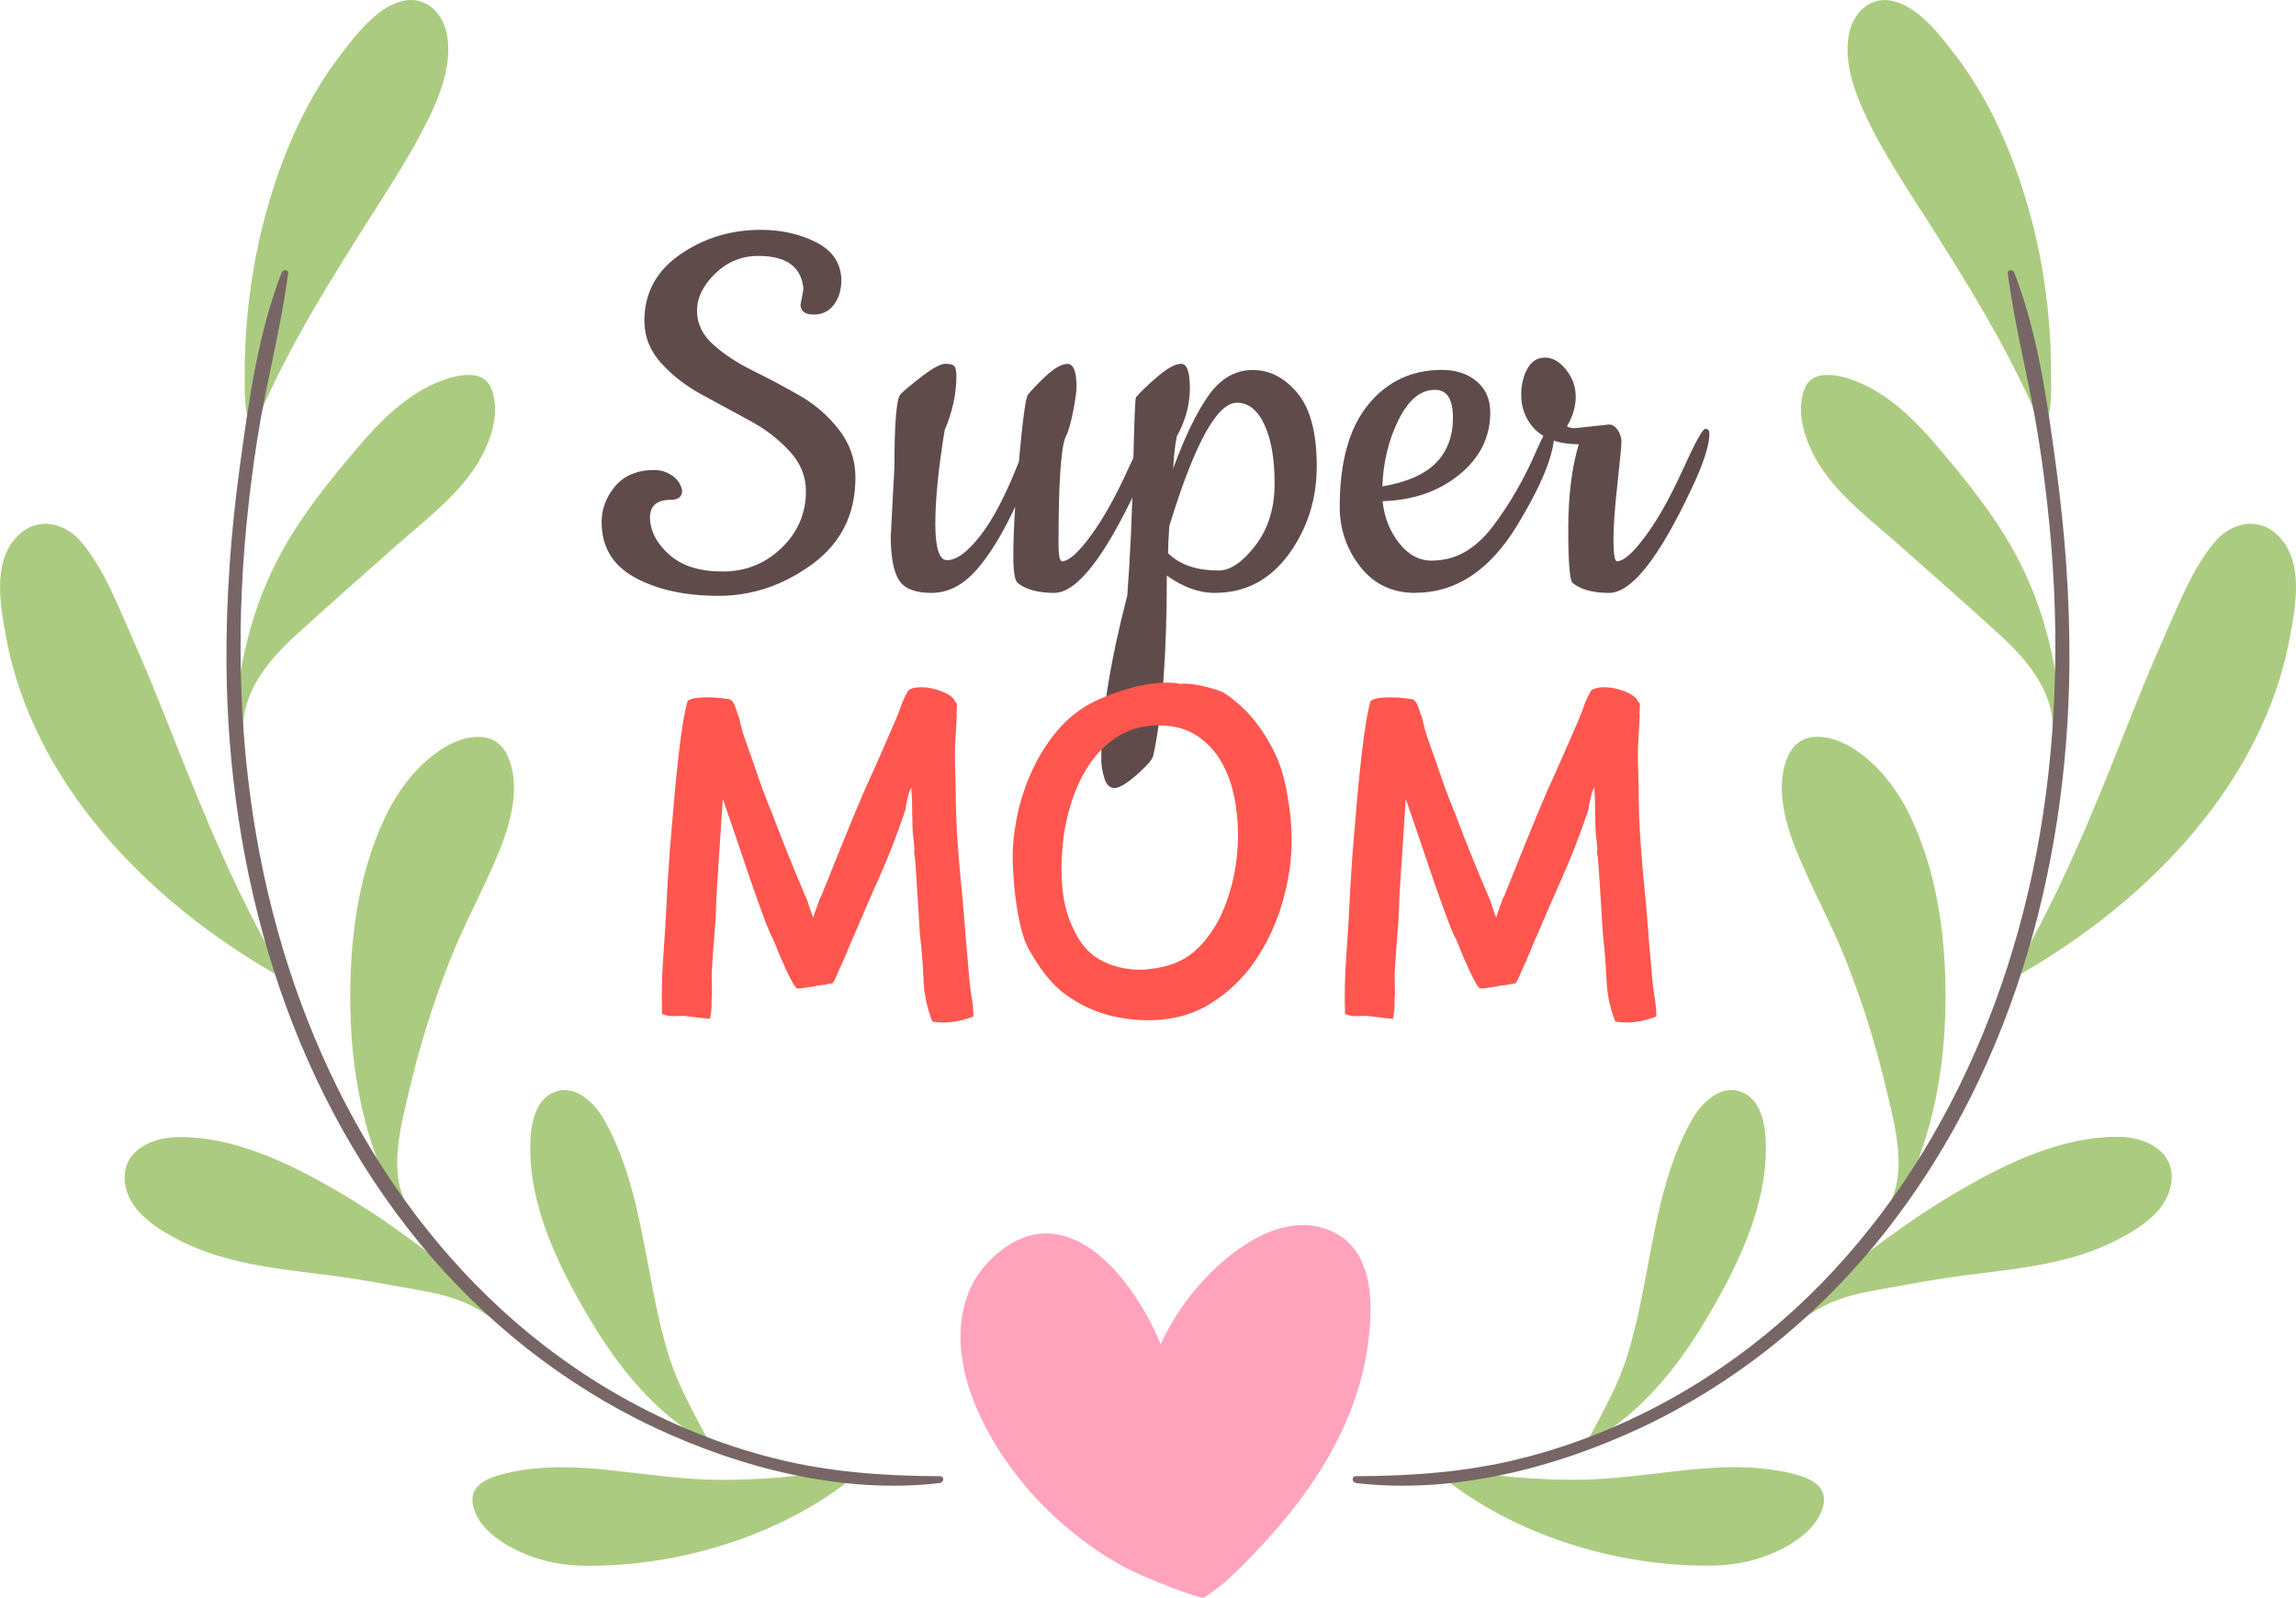 <?xml version="1.0" encoding="UTF-8"?><svg id="b" xmlns="http://www.w3.org/2000/svg" viewBox="0 0 218.99 152.39"><g id="c"><path d="M127.16,117.5c-3.9-1.87-8.1.6-10.95,3.2-2.31,2.11-4.2,4.67-5.5,7.51-2.96-7.05-9.51-14.52-16.16-8.14-3.64,3.49-3.47,8.91-1.78,13.31,1.69,4.4,4.61,8.37,8.09,11.53,1.92,1.74,4.04,3.29,6.32,4.52,2.03,1.09,7.33,3.14,7.66,2.94,2.06-1.28,3.75-3.11,5.4-4.86,1.66-1.78,3.23-3.65,4.62-5.65,2.72-3.89,4.8-8.35,5.53-13.07.58-3.78.86-9.32-3.23-11.29Z" style="fill:#ffa3bd; stroke-width:0px;"/><path d="M183.17,19.97c4.17,6.58,8.27,13.02,11.31,20.21,0,.03,0,.05,0,.08.07.4.64.33.75,0,.48-1.51.41-3.15.4-4.73,0-1.75-.08-3.49-.24-5.23-.29-3.16-.81-6.31-1.63-9.38-1.47-5.54-3.74-11.08-7.25-15.65-1.46-1.89-3.32-4.4-5.72-5.11-2.33-.69-4.07,1.01-4.46,3.2-.48,2.71.62,5.6,1.77,8,1.44,3,3.28,5.82,5.05,8.62Z" style="fill:#abcc80; stroke-width:0px;"/><path d="M217.63,51.47c-1.86-2.27-4.68-1.83-6.44.28-2.09,2.5-3.38,5.88-4.7,8.83-1.4,3.14-2.68,6.33-3.95,9.53-3.01,7.61-6.1,15.15-10.24,22.23-.17.28.1.52.35.48.07.03.16.04.25-.02,12.01-6.91,23.02-18.16,25.55-32.23.51-2.86,1.2-6.65-.82-9.1Z" style="fill:#abcc80; stroke-width:0px;"/><path d="M196.62,69.24c.33-1.26.12-2.48-.35-3.63-.57-4.18-1.73-8.26-3.66-12.05-2.06-4.03-4.94-7.58-7.85-11.01-1.91-2.25-4.15-4.48-6.83-5.79-1.54-.76-4.88-1.94-5.79.27-1.06,2.56.34,5.88,1.83,7.97,1.97,2.74,4.74,4.84,7.24,7.05,3.19,2.81,6.38,5.63,9.52,8.49,2.42,2.2,4.95,5.15,5.06,8.59.02.47.7.58.83.11Z" style="fill:#abcc80; stroke-width:0px;"/><path d="M185.56,95.98c.09-6.07-.68-12.5-3.32-18.04-1.23-2.57-2.99-4.94-5.41-6.51-1.94-1.26-4.98-2.01-6.22.55-1.37,2.83-.36,6.49.75,9.22,1.45,3.57,3.34,6.93,4.75,10.52,1.53,3.91,2.8,7.91,3.76,12,.75,3.2,1.99,7.47.56,10.64-.24.54.53,1.02.81.47.25-.49.43-.99.57-1.5,2.57-5.41,3.65-11.39,3.74-17.36Z" style="fill:#abcc80; stroke-width:0px;"/><path d="M202.19,108.44c-5.34-.12-10.65,2.43-15.15,5.03-5.71,3.3-10.88,7.43-15.86,11.72-.13.11-.16.24-.13.36-.17.22-.34.44-.48.68-.11.19.12.46.32.32,1.16-.81,2.25-1.63,3.55-2.22,1.46-.66,2.99-1.01,4.57-1.29,2.74-.49,5.48-1.02,8.25-1.38,5.38-.7,10.62-1.08,15.45-3.81,2.1-1.19,4.37-2.88,4.42-5.56.05-2.65-2.66-3.81-4.92-3.86Z" style="fill:#abcc80; stroke-width:0px;"/><path d="M152.05,137.65c.33-.28.63-.6.93-.92,4.03-2.65,7.12-6.51,9.59-10.62,2.75-4.58,5.49-10,5.82-15.4.12-1.99.09-5.32-1.97-6.41-2.12-1.11-4.08.8-5.05,2.51-2.45,4.32-3.35,9.37-4.26,14.2-.53,2.83-1.07,5.68-1.94,8.43-.85,2.68-2.18,5.02-3.47,7.48-.08.06-.12.14-.12.22-.02.03-.04.07-.05.1-.18.35.24.66.53.41Z" style="fill:#abcc80; stroke-width:0px;"/><path d="M169.98,140.35c-3-.6-6.08-.46-9.11-.14-3.56.37-7.08.93-10.67.93-1.77,0-3.54-.08-5.3-.21-1.89-.14-3.83-.54-5.73-.44-.22.01-.35.16-.39.33-.04-.03-.09-.06-.13-.09-.42-.28-.77.37-.39.67,6.9,5.27,16.39,8.05,25.06,7.93,1.83-.03,3.67-.35,5.37-1.02,1.99-.78,4.45-2.27,5.14-4.44.79-2.52-1.97-3.15-3.83-3.53Z" style="fill:#abcc80; stroke-width:0px;"/><path d="M129.31,141.45c9.21,1.09,18.96-1.4,27.26-5.3,8.64-4.07,16.28-10.14,22.33-17.51,12.72-15.49,18.34-35.53,18.48-55.34.04-6.25-.42-12.5-1.26-18.69-.84-6.2-1.73-12.77-4.01-18.63-.11-.29-.66-.29-.61.08.68,5.31,2.11,10.52,2.94,15.82.85,5.44,1.39,10.92,1.55,16.42.29,10.28-.74,20.65-3.52,30.57-5.11,18.29-16.06,34.99-32.87,44.42-4.54,2.55-9.4,4.53-14.45,5.8-5.22,1.32-10.47,1.69-15.83,1.71-.42,0-.39.59,0,.63h0Z" style="fill:#786666; stroke-width:0px;"/><path d="M40.87,11.35c1.16-2.41,2.25-5.29,1.77-8-.39-2.19-2.13-3.88-4.46-3.2-2.4.71-4.26,3.22-5.72,5.11-3.51,4.57-5.79,10.11-7.25,15.65-.81,3.07-1.34,6.22-1.63,9.38-.16,1.74-.24,3.49-.24,5.23,0,1.58-.07,3.22.4,4.73.11.33.68.4.75,0,0-.03,0-.05,0-.08,3.04-7.2,7.15-13.64,11.31-20.21,1.78-2.8,3.61-5.62,5.05-8.62Z" style="fill:#abcc80; stroke-width:0px;"/><path d="M.54,60.57c2.53,14.07,13.54,25.32,25.55,32.23.09.05.18.05.25.02.25.04.51-.2.35-.48-4.15-7.08-7.23-14.62-10.24-22.23-1.27-3.2-2.55-6.39-3.95-9.53-1.31-2.95-2.61-6.33-4.7-8.83-1.76-2.11-4.58-2.54-6.44-.28-2.01,2.45-1.33,6.24-.82,9.1Z" style="fill:#abcc80; stroke-width:0px;"/><path d="M23.2,69.13c.11-3.45,2.64-6.39,5.06-8.59,3.15-2.86,6.34-5.68,9.52-8.49,2.51-2.21,5.28-4.32,7.24-7.05,1.5-2.08,2.89-5.4,1.83-7.97-.91-2.21-4.25-1.02-5.79-.27-2.68,1.31-4.92,3.55-6.83,5.79-2.92,3.43-5.8,6.98-7.85,11.01-1.94,3.79-3.09,7.87-3.66,12.05-.47,1.15-.68,2.37-.35,3.63.12.47.81.35.83-.11Z" style="fill:#abcc80; stroke-width:0px;"/><path d="M37.16,113.34c.14.51.32,1.01.57,1.5.28.55,1.05.07.81-.47-1.43-3.17-.19-7.44.56-10.64.96-4.09,2.23-8.09,3.76-12,1.41-3.59,3.29-6.96,4.75-10.52,1.11-2.73,2.13-6.39.75-9.22-1.24-2.56-4.28-1.81-6.22-.55-2.41,1.57-4.18,3.93-5.41,6.51-2.64,5.53-3.41,11.97-3.32,18.04.09,5.97,1.17,11.95,3.74,17.36Z" style="fill:#abcc80; stroke-width:0px;"/><path d="M11.88,112.31c.05,2.68,2.31,4.37,4.42,5.56,4.83,2.73,10.07,3.11,15.45,3.81,2.76.36,5.51.89,8.25,1.38,1.57.28,3.1.63,4.57,1.29,1.29.59,2.39,1.41,3.55,2.22.2.14.43-.13.32-.32-.14-.24-.31-.47-.48-.68.03-.12,0-.25-.13-.36-4.98-4.29-10.15-8.42-15.86-11.72-4.51-2.61-9.82-5.16-15.15-5.03-2.26.05-4.97,1.21-4.92,3.86Z" style="fill:#abcc80; stroke-width:0px;"/><path d="M67.47,137.24s-.04-.07-.05-.1c0-.08-.03-.16-.12-.22-1.29-2.46-2.62-4.8-3.47-7.48-.87-2.75-1.41-5.6-1.94-8.43-.91-4.82-1.81-9.87-4.26-14.2-.97-1.7-2.94-3.62-5.05-2.51-2.06,1.09-2.09,4.42-1.97,6.41.33,5.41,3.07,10.83,5.82,15.4,2.47,4.11,5.55,7.97,9.59,10.62.29.32.59.64.93.92.29.25.72-.06.53-.41Z" style="fill:#abcc80; stroke-width:0px;"/><path d="M45.18,143.88c.68,2.18,3.15,3.66,5.14,4.44,1.71.67,3.54,1,5.37,1.02,8.67.12,18.16-2.66,25.06-7.93.38-.29.03-.95-.39-.67-.04.03-.09.06-.13.09-.04-.17-.18-.32-.39-.33-1.9-.1-3.84.29-5.73.44-1.76.13-3.53.21-5.3.21-3.59,0-7.11-.56-10.67-.93-3.03-.32-6.11-.46-9.11.14-1.86.38-4.63,1-3.83,3.53Z" style="fill:#abcc80; stroke-width:0px;"/><path d="M89.67,141.45c-9.21,1.09-18.96-1.4-27.26-5.3-8.64-4.07-16.27-10.14-22.33-17.51-12.72-15.49-18.34-35.53-18.48-55.34-.04-6.25.42-12.5,1.26-18.69.84-6.2,1.73-12.77,4.01-18.63.11-.29.66-.29.61.08-.68,5.31-2.11,10.52-2.94,15.82-.85,5.44-1.39,10.92-1.55,16.42-.29,10.28.74,20.65,3.52,30.57,5.11,18.29,16.06,34.99,32.87,44.42,4.54,2.55,9.4,4.53,14.45,5.8,5.22,1.32,10.47,1.69,15.83,1.71.42,0,.39.59,0,.63h0Z" style="fill:#786666; stroke-width:0px;"/><path d="M76.34,29.14l.29-1.54c-.16-2.13-1.59-3.19-4.31-3.19-1.58,0-2.94.56-4.1,1.68-1.16,1.12-1.74,2.3-1.74,3.54s.52,2.32,1.56,3.25c1.04.93,2.3,1.75,3.78,2.48s2.95,1.52,4.43,2.36,2.74,1.94,3.78,3.28c1.04,1.34,1.56,2.86,1.56,4.55,0,3.51-1.38,6.26-4.13,8.27-2.76,2.01-5.73,3.01-8.92,3.01s-5.85-.58-7.97-1.74c-2.13-1.16-3.19-2.92-3.19-5.29,0-1.26.43-2.4,1.3-3.43.87-1.02,2.11-1.54,3.72-1.54.63,0,1.2.18,1.71.53s.83.83.95,1.42c0,.59-.35.89-1.06.89-1.34,0-2.01.57-2.01,1.71.04,1.3.66,2.48,1.86,3.54,1.2,1.06,2.89,1.59,5.08,1.59s4.05-.75,5.61-2.24c1.55-1.5,2.33-3.31,2.33-5.43,0-1.42-.53-2.7-1.59-3.84-1.06-1.14-2.34-2.12-3.84-2.92-1.5-.81-3-1.62-4.52-2.45s-2.81-1.83-3.87-3.01c-1.06-1.18-1.59-2.52-1.59-4.02,0-2.64,1.13-4.74,3.4-6.32,2.26-1.57,4.83-2.36,7.71-2.36,1.93,0,3.68.39,5.26,1.18,1.57.79,2.38,1.99,2.42,3.6,0,.95-.24,1.73-.71,2.36s-1.11.94-1.92.94-1.23-.29-1.27-.89Z" style="fill:#604b4b; stroke-width:0px;"/><path d="M84.96,51.12l.35-6.62c0-4.21.2-6.52.59-6.91.39-.39,1.09-.97,2.1-1.74,1-.77,1.73-1.15,2.18-1.15s.74.08.86.24c.12.16.18.47.18.95,0,1.69-.38,3.41-1.12,5.14-.59,3.62-.89,6.6-.89,8.92s.37,3.48,1.12,3.48c.91,0,1.97-.79,3.19-2.36,1.22-1.57,2.44-3.92,3.66-7.03.35-3.94.64-6.06.86-6.38.22-.31.76-.89,1.62-1.71s1.58-1.24,2.16-1.24.86.75.86,2.24c0,.39-.11,1.16-.33,2.3-.22,1.14-.46,1.97-.74,2.48-.43,1.1-.65,4.51-.65,10.22,0,1.06.12,1.59.35,1.59.67-.04,1.59-.88,2.78-2.51,1.18-1.63,2.35-3.73,3.51-6.29,1.16-2.56,1.87-3.84,2.13-3.84s.38.16.38.47c0,1.1-.57,2.86-1.71,5.26-3.11,6.62-5.73,9.92-7.85,9.92-1.54,0-2.7-.32-3.49-.95-.28-.28-.41-1.12-.41-2.54s.06-2.99.18-4.72c-1.26,2.68-2.52,4.72-3.78,6.11-1.26,1.4-2.67,2.1-4.22,2.1s-2.59-.41-3.1-1.24c-.51-.83-.77-2.22-.77-4.19Z" style="fill:#604b4b; stroke-width:0px;"/><path d="M108.35,37.89c.43-.51,1.12-1.17,2.07-1.98.94-.81,1.69-1.21,2.24-1.21s.83.78.83,2.33-.41,3.08-1.24,4.58c-.16.71-.28,1.73-.35,3.07,1.14-3.11,2.28-5.45,3.42-7.03,1.14-1.57,2.53-2.36,4.16-2.36s3.06.74,4.28,2.21c1.22,1.48,1.83,3.8,1.83,6.97s-.9,5.97-2.69,8.42c-1.79,2.44-4.14,3.66-7.06,3.66-1.5,0-3.01-.55-4.55-1.65,0,7.52-.43,13.25-1.3,17.19-.08.35-.6.95-1.56,1.8-.97.85-1.67,1.27-2.13,1.27s-.78-.32-.97-.95c-.2-.63-.29-1.22-.29-1.77,0-4.06.83-9.27,2.48-15.65.28-3.7.46-7.76.56-12.17.1-4.41.19-6.65.27-6.73ZM116.2,54.42c1.14,0,2.32-.8,3.54-2.39s1.83-3.56,1.83-5.91-.32-4.21-.97-5.61c-.65-1.4-1.53-2.1-2.63-2.1-1.89,0-4.04,3.92-6.44,11.75-.08,1.1-.12,1.97-.12,2.6,1.1,1.1,2.7,1.65,4.78,1.65Z" style="fill:#604b4b; stroke-width:0px;"/><path d="M134.99,56.55c-2.21,0-3.96-.84-5.26-2.51-1.3-1.67-1.95-3.57-1.95-5.7,0-4.29.91-7.54,2.72-9.75,1.81-2.21,4.15-3.31,7.03-3.31,1.34,0,2.44.36,3.31,1.09.87.73,1.3,1.72,1.3,2.98,0,2.36-1,4.34-2.98,5.94s-4.42,2.43-7.29,2.51c.16,1.54.68,2.86,1.57,3.99s1.92,1.68,3.1,1.68,2.24-.28,3.19-.83c.95-.55,1.81-1.34,2.6-2.36,1.65-2.17,3.07-4.63,4.25-7.38.31-.71.56-1.22.74-1.54.18-.31.37-.47.59-.47s.33.16.33.47c0,1.97-1.2,4.92-3.6,8.86-2.6,4.21-5.81,6.32-9.63,6.32ZM131.85,46.39c2.32-.39,4.03-1.14,5.11-2.24,1.08-1.1,1.62-2.54,1.62-4.31s-.57-2.66-1.71-2.66c-1.38,0-2.54.96-3.48,2.87-.95,1.91-1.46,4.03-1.54,6.35Z" style="fill:#604b4b; stroke-width:0px;"/><path d="M150.22,40.84l3.25-.35c.31,0,.59.18.83.53.24.35.35.73.35,1.12s-.13,1.73-.38,4.02c-.26,2.28-.38,4.09-.38,5.4s.12,1.98.35,1.98c.67-.04,1.59-.88,2.78-2.51s2.35-3.73,3.51-6.29,1.87-3.84,2.13-3.84.38.16.38.47c0,1.1-.57,2.86-1.71,5.26-3.11,6.62-5.73,9.92-7.86,9.92-1.54,0-2.7-.32-3.48-.95-.28-.28-.41-1.99-.41-5.14s.33-5.85,1-8.09c-2.28,0-3.88-.73-4.78-2.18-.47-.75-.71-1.59-.71-2.54s.2-1.77.59-2.48c.39-.71.95-1.06,1.68-1.06s1.4.38,2.01,1.15c.61.77.92,1.62.92,2.57s-.28,1.89-.83,2.83c.16.12.41.18.77.18Z" style="fill:#604b4b; stroke-width:0px;"/><path d="M70.42,68.2c.09.33.18.68.27,1.07.09.39.19.74.31,1.07.5,1.39.94,2.64,1.31,3.73.37,1.1.84,2.33,1.4,3.69.5,1.33,1.01,2.64,1.53,3.93.52,1.29,1.06,2.58,1.62,3.89.06.09.12.24.18.44.06.21.13.43.22.67.09.27.19.55.31.84.09-.33.19-.64.31-.93.09-.24.17-.47.24-.69.07-.22.14-.36.2-.42.68-1.69,1.36-3.36,2.02-5.02.67-1.66,1.36-3.32,2.07-4.98.5-1.1.99-2.18,1.47-3.27s.95-2.17,1.42-3.27c.27-.59.47-1.11.62-1.56s.38-.96.71-1.55c.27-.18.63-.27,1.09-.29.46-.01.92.04,1.38.16.46.12.88.28,1.27.49s.62.44.71.71c.18.09.24.28.18.58,0,.12,0,.24-.02.38-.01.13,0,.26.02.38-.03.62-.06,1.14-.09,1.55-.03.42-.05.81-.07,1.18-.02.37-.02.77-.02,1.2s.01.96.04,1.58c0,.18,0,.46.02.84s.02.79.02,1.2,0,.82.02,1.22c.01.4.02.69.02.87.09,2.01.24,4.05.44,6.11.21,2.06.38,4.11.53,6.15.06.71.11,1.32.16,1.82.04.5.1,1.11.16,1.82.06.5.13,1.02.22,1.56s.13,1.07.13,1.6c-.21.09-.42.16-.62.22-.21.06-.43.12-.67.18-.62.12-1.12.18-1.49.18s-.75-.03-1.13-.09c-.5-1.27-.79-2.59-.84-3.95-.06-1.36-.16-2.71-.31-4.04-.03-.21-.07-.7-.11-1.49-.04-.78-.1-1.64-.16-2.55-.06-.89-.11-1.73-.16-2.51-.04-.78-.1-1.29-.16-1.53.03-.27.03-.53,0-.8-.03-.27-.06-.52-.09-.76-.06-.53-.09-1.26-.09-2.18s-.03-1.76-.09-2.53c-.15.3-.25.56-.29.78-.04.22-.1.45-.16.69-.06.24-.09.43-.09.58-.06.18-.1.31-.13.4-.71,2.1-1.47,4.07-2.29,5.91-.82,1.84-1.67,3.79-2.55,5.87-.06.09-.18.36-.36.82s-.39.96-.62,1.49c-.24.5-.44.96-.62,1.38-.18.42-.31.67-.4.76-.06.03-.14.04-.24.04s-.23.03-.38.09c-.18.03-.37.05-.58.07-.21.01-.42.05-.62.11-.42.06-.78.11-1.09.16-.31.04-.5.04-.55-.02-.18-.21-.37-.52-.58-.93-.21-.41-.42-.86-.62-1.33-.24-.5-.44-.97-.6-1.4-.16-.43-.3-.76-.42-1-.24-.44-.55-1.18-.93-2.22s-.8-2.19-1.24-3.47c-.42-1.24-.85-2.53-1.31-3.87-.46-1.33-.9-2.61-1.31-3.82-.06.98-.13,2-.2,3.07-.07,1.07-.14,2.07-.2,3.02s-.11,1.78-.16,2.49c-.04.71-.07,1.21-.07,1.51-.03,1.01-.09,2.01-.18,3.02-.09,1.01-.16,2.03-.22,3.07-.03.42-.04.82-.02,1.22.01.4.02.81.02,1.22-.03.24-.04.47-.04.69v.64c-.03.18-.05.36-.07.53-.02.18-.04.34-.07.49-.15,0-.35-.02-.6-.04-.25-.03-.51-.06-.78-.09l-.76-.09c-.12-.03-.24-.04-.36-.04-.42,0-.76,0-1.04.02-.28.01-.63-.05-1.04-.2-.06-1.81-.02-3.6.11-5.38.13-1.78.24-3.57.33-5.38.03-.77.08-1.72.16-2.84.07-1.12.16-2.32.27-3.58.1-1.26.21-2.54.33-3.84s.25-2.53.38-3.69c.13-1.15.27-2.18.42-3.09.15-.9.3-1.59.44-2.07.21-.15.52-.25.93-.29.41-.04.84-.06,1.27-.04.43.02.82.04,1.18.09.36.04.59.08.71.11.18.15.32.36.42.62s.2.56.29.89Z" style="fill:#ff564f; stroke-width:0px;"/><path d="M112.68,65.22c.21-.03.51-.02.91.02.4.04.81.12,1.24.22.43.1.83.21,1.2.33.37.12.64.24.82.36,1.13.77,2.09,1.67,2.89,2.69.8,1.02,1.48,2.16,2.04,3.4.24.53.44,1.13.62,1.8.18.67.33,1.36.44,2.07.12.71.21,1.42.27,2.11.06.7.09,1.33.09,1.89,0,1.96-.3,3.95-.89,5.98-.59,2.03-1.46,3.88-2.6,5.55-1.14,1.67-2.56,3.04-4.27,4.09-1.7,1.05-3.67,1.58-5.89,1.58-1.24,0-2.46-.15-3.64-.44-1.19-.3-2.31-.77-3.38-1.42-.5-.3-.95-.61-1.33-.93-.39-.33-.73-.67-1.04-1.02-.31-.36-.61-.73-.89-1.13-.28-.4-.57-.85-.87-1.36l-.04-.09c-.36-.53-.64-1.17-.84-1.91-.21-.74-.38-1.52-.51-2.33-.13-.81-.23-1.61-.29-2.4-.06-.78-.1-1.49-.13-2.11-.03-1.3.1-2.67.38-4.11.28-1.44.72-2.84,1.31-4.2.59-1.36,1.33-2.61,2.22-3.75s1.92-2.07,3.11-2.78c.44-.27,1.04-.56,1.78-.87.74-.31,1.53-.58,2.38-.82.84-.24,1.7-.4,2.55-.49.86-.09,1.64-.06,2.35.09ZM110.32,69.17c-1.48.06-2.76.44-3.84,1.16s-1.98,1.64-2.71,2.78c-.73,1.14-1.3,2.42-1.71,3.84s-.67,2.84-.75,4.27c-.12,1.42-.08,2.82.11,4.2.19,1.38.64,2.69,1.35,3.93.68,1.22,1.67,2.07,2.96,2.58,1.29.5,2.61.67,3.98.49,1.54-.18,2.79-.61,3.75-1.31.96-.7,1.83-1.71,2.6-3.04.56-1.01,1.02-2.18,1.38-3.51s.56-2.71.62-4.13c.06-1.42-.04-2.81-.29-4.18-.25-1.36-.69-2.58-1.31-3.64s-1.44-1.91-2.44-2.53-2.24-.92-3.69-.89Z" style="fill:#ff564f; stroke-width:0px;"/><path d="M135.56,68.2c.09.33.18.68.27,1.07.09.39.19.74.31,1.07.5,1.39.94,2.64,1.31,3.73.37,1.1.84,2.33,1.4,3.69.5,1.33,1.01,2.64,1.53,3.93.52,1.29,1.06,2.58,1.62,3.89.06.09.12.24.18.44.06.21.13.43.22.67.09.27.19.55.31.84.09-.33.19-.64.31-.93.09-.24.17-.47.24-.69.07-.22.14-.36.2-.42.68-1.69,1.36-3.36,2.02-5.02.67-1.66,1.36-3.32,2.07-4.98.5-1.1.99-2.18,1.47-3.27s.95-2.17,1.42-3.27c.27-.59.47-1.11.62-1.56s.38-.96.71-1.55c.27-.18.63-.27,1.09-.29.46-.01.92.04,1.38.16.46.12.88.28,1.27.49s.62.44.71.71c.18.09.24.28.18.58,0,.12,0,.24-.02.38-.01.13,0,.26.02.38-.03.62-.06,1.14-.09,1.55-.03.42-.05.81-.07,1.18-.02.37-.02.77-.02,1.2s.01.96.04,1.58c0,.18,0,.46.02.84s.02.79.02,1.2,0,.82.02,1.22c.01.4.02.69.02.87.09,2.01.24,4.05.44,6.11.21,2.06.38,4.11.53,6.15.06.71.11,1.32.16,1.82.04.5.1,1.11.16,1.82.06.5.13,1.02.22,1.56s.13,1.07.13,1.6c-.21.09-.42.16-.62.22-.21.06-.43.12-.67.18-.62.12-1.12.18-1.49.18s-.75-.03-1.13-.09c-.5-1.27-.79-2.59-.84-3.95-.06-1.36-.16-2.71-.31-4.04-.03-.21-.07-.7-.11-1.49-.04-.78-.1-1.64-.16-2.55-.06-.89-.11-1.73-.16-2.51-.04-.78-.1-1.29-.16-1.53.03-.27.03-.53,0-.8-.03-.27-.06-.52-.09-.76-.06-.53-.09-1.26-.09-2.18s-.03-1.76-.09-2.53c-.15.3-.25.56-.29.78-.04.22-.1.45-.16.69-.06.24-.09.43-.09.58-.06.18-.1.31-.13.4-.71,2.1-1.47,4.07-2.29,5.91-.82,1.84-1.67,3.79-2.55,5.87-.06.09-.18.36-.36.82s-.39.96-.62,1.49c-.24.5-.44.96-.62,1.38-.18.42-.31.67-.4.76-.06.03-.14.04-.24.04s-.23.03-.38.09c-.18.03-.37.05-.58.07-.21.01-.42.05-.62.11-.42.06-.78.11-1.09.16-.31.04-.5.04-.55-.02-.18-.21-.37-.52-.58-.93-.21-.41-.42-.86-.62-1.33-.24-.5-.44-.97-.6-1.4-.16-.43-.3-.76-.42-1-.24-.44-.55-1.18-.93-2.22s-.8-2.19-1.24-3.47c-.42-1.24-.85-2.53-1.31-3.87-.46-1.33-.9-2.61-1.31-3.82-.06.98-.13,2-.2,3.07-.07,1.07-.14,2.07-.2,3.02s-.11,1.78-.16,2.49c-.04.71-.07,1.21-.07,1.51-.03,1.01-.09,2.01-.18,3.02-.09,1.01-.16,2.03-.22,3.07-.03.42-.04.82-.02,1.22.01.4.02.81.02,1.22-.03.24-.04.47-.04.69v.64c-.03.18-.05.36-.07.53-.02.18-.04.34-.07.49-.15,0-.35-.02-.6-.04-.25-.03-.51-.06-.78-.09l-.76-.09c-.12-.03-.24-.04-.36-.04-.42,0-.76,0-1.04.02-.28.01-.63-.05-1.04-.2-.06-1.81-.02-3.6.11-5.38.13-1.78.24-3.57.33-5.38.03-.77.08-1.72.16-2.84.07-1.12.16-2.32.27-3.58.1-1.26.21-2.54.33-3.84s.25-2.53.38-3.69c.13-1.15.27-2.18.42-3.09.15-.9.3-1.59.44-2.07.21-.15.52-.25.93-.29.41-.04.84-.06,1.27-.04.43.02.82.04,1.18.09.36.04.59.08.71.11.18.15.32.36.42.62s.2.56.29.89Z" style="fill:#ff564f; stroke-width:0px;"/></g></svg>